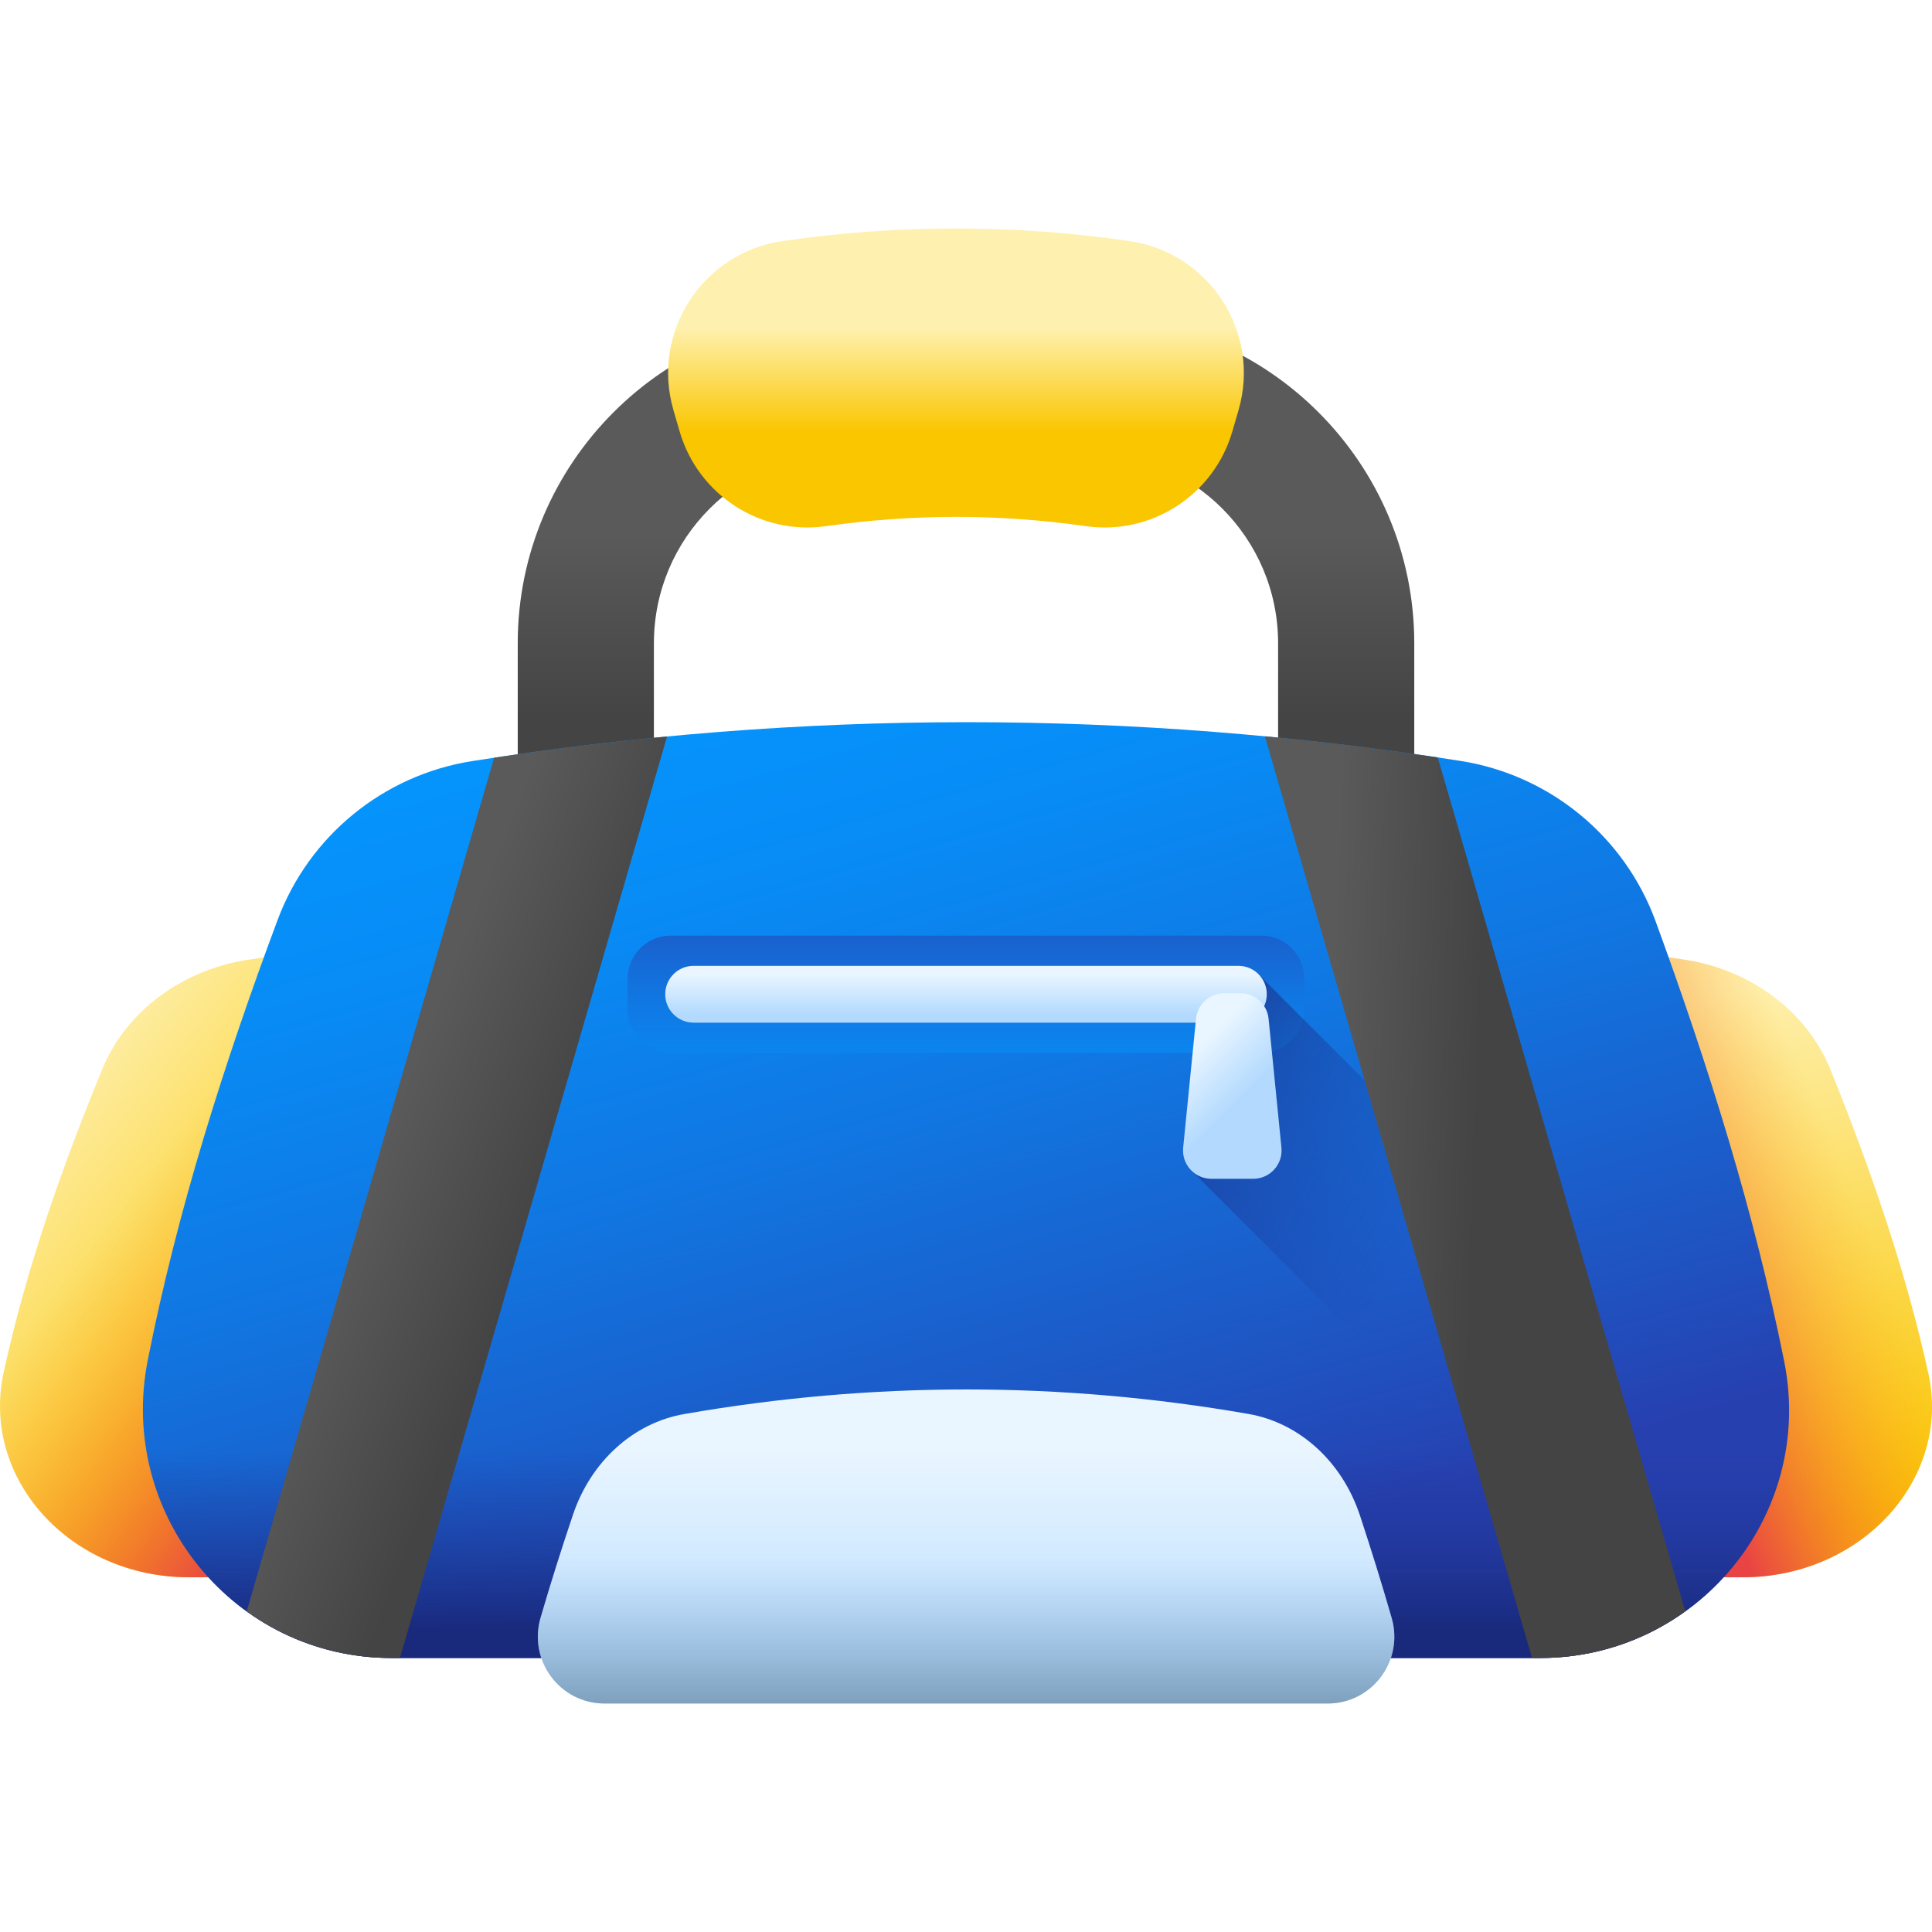 <svg width="105" height="105" viewBox="0 0 105 105" fill="none" xmlns="http://www.w3.org/2000/svg">
<g clip-path="url(#clip0_1_332)">
<path d="M73.162 52.675C71.119 52.675 69.462 51.018 69.462 48.975V34.955C69.462 29.245 64.817 24.599 59.106 24.599H45.894C40.184 24.599 35.538 29.245 35.538 34.955V48.975C35.538 51.018 33.881 52.675 31.838 52.675C29.794 52.675 28.138 51.018 28.138 48.975V34.955C28.138 25.165 36.103 17.199 45.894 17.199H59.106C68.897 17.199 76.862 25.165 76.862 34.955V48.975C76.862 51.018 75.206 52.675 73.162 52.675Z" fill="url(#paint0_linear_1_332)"/>
<path d="M21.102 51.27C18.6 51.495 16.1 51.785 13.603 52.142C9.933 52.666 6.859 54.941 5.562 58.097C3.344 63.492 1.424 68.968 0.2 74.58C-1.058 80.346 3.791 85.722 10.276 85.722H21.102V51.27H21.102Z" fill="url(#paint1_linear_1_332)"/>
<path d="M21.102 51.27C18.6 51.495 16.1 51.785 13.603 52.142C9.933 52.666 6.859 54.941 5.562 58.097C3.344 63.492 1.424 68.968 0.2 74.58C-1.058 80.346 3.791 85.722 10.276 85.722H21.102V51.27H21.102Z" fill="url(#paint2_linear_1_332)"/>
<path d="M104.799 74.626C103.562 69.02 101.666 63.547 99.487 58.143C98.204 54.961 95.117 52.661 91.424 52.135C88.918 51.778 86.409 51.488 83.899 51.263V85.722H94.713C101.177 85.722 106.067 80.371 104.799 74.626Z" fill="url(#paint3_linear_1_332)"/>
<path d="M104.799 74.626C103.562 69.02 101.666 63.547 99.487 58.143C98.204 54.961 95.117 52.661 91.424 52.135C88.918 51.778 86.409 51.488 83.899 51.263V85.722H94.713C101.177 85.722 106.067 80.371 104.799 74.626Z" fill="url(#paint4_linear_1_332)"/>
<path d="M96.97 74.002C95.342 65.864 92.847 57.92 89.981 50.075C88.293 45.456 84.231 42.117 79.372 41.354C61.508 38.545 43.527 38.548 25.663 41.363C20.834 42.124 16.79 45.427 15.083 50.007C12.165 57.839 9.639 65.788 8.028 73.934C6.373 82.305 12.753 90.109 21.285 90.109H83.699C92.204 90.109 98.638 82.342 96.97 74.002Z" fill="url(#paint5_linear_1_332)"/>
<path d="M8.028 73.934C6.373 82.305 12.753 90.109 21.286 90.109H83.699C92.204 90.109 98.637 82.342 96.97 74.002C96.369 70.999 95.65 68.023 94.838 65.068H10.139C9.331 68 8.618 70.954 8.028 73.934Z" fill="url(#paint6_linear_1_332)"/>
<path d="M73.912 82.367C72.948 79.443 70.628 77.329 67.853 76.845C57.652 75.068 47.383 75.07 37.181 76.852C34.423 77.333 32.114 79.424 31.139 82.324C30.515 84.18 29.922 86.047 29.377 87.927C28.702 90.255 30.435 92.583 32.859 92.583H72.151C74.57 92.583 76.302 90.265 75.636 87.94C75.1 86.071 74.521 84.215 73.912 82.367Z" fill="url(#paint7_linear_1_332)"/>
<path d="M73.912 82.367C72.948 79.443 70.628 77.329 67.853 76.845C57.652 75.068 47.383 75.07 37.181 76.852C34.423 77.333 32.114 79.424 31.139 82.324C30.515 84.18 29.922 86.047 29.377 87.927C28.702 90.255 30.435 92.583 32.859 92.583H72.151C74.57 92.583 76.302 90.265 75.636 87.94C75.1 86.071 74.521 84.215 73.912 82.367Z" fill="url(#paint8_linear_1_332)"/>
<path d="M68.544 57.219H36.456C35.159 57.219 34.108 56.167 34.108 54.871V53.199C34.108 51.902 35.159 50.851 36.456 50.851H68.544C69.841 50.851 70.892 51.902 70.892 53.199V54.871C70.892 56.167 69.841 57.219 68.544 57.219Z" fill="url(#paint9_linear_1_332)"/>
<path d="M96.488 81.04L68.434 52.986L64.814 63.676L89.8 88.662C92.93 87.081 95.337 84.328 96.488 81.04Z" fill="url(#paint10_linear_1_332)"/>
<path d="M26.854 41.181L13.407 87.575C15.607 89.161 18.315 90.109 21.286 90.109H21.736L36.253 40.027C33.117 40.326 29.984 40.71 26.854 41.181Z" fill="url(#paint11_linear_1_332)"/>
<path d="M78.141 41.166C75.012 40.697 71.879 40.314 68.745 40.018L83.264 90.109H83.7C86.669 90.109 89.385 89.16 91.592 87.572L78.141 41.166Z" fill="url(#paint12_linear_1_332)"/>
<path d="M61.374 13.1C55.081 12.189 48.831 12.189 42.538 13.1C38.177 13.732 35.372 18.061 36.601 22.293C36.713 22.677 36.824 23.061 36.936 23.445C37.94 26.901 41.331 29.101 44.894 28.595C49.624 27.924 54.287 27.924 59.018 28.595C62.581 29.101 65.972 26.901 66.976 23.445L67.311 22.293C68.54 18.061 65.735 13.732 61.374 13.1Z" fill="url(#paint13_linear_1_332)"/>
<path d="M67.303 55.579H37.697C36.845 55.579 36.153 54.888 36.153 54.035C36.153 53.182 36.845 52.491 37.697 52.491H67.303C68.156 52.491 68.847 53.182 68.847 54.035C68.847 54.888 68.156 55.579 67.303 55.579Z" fill="url(#paint14_linear_1_332)"/>
<path d="M68.111 64.064H65.835C64.924 64.064 64.213 63.278 64.303 62.372L65.001 55.367C65.08 54.58 65.742 53.98 66.533 53.98H67.413C68.204 53.98 68.866 54.58 68.945 55.367L69.643 62.372C69.733 63.278 69.022 64.064 68.111 64.064Z" fill="url(#paint15_linear_1_332)"/>
</g>
<defs>
<linearGradient id="paint0_linear_1_332" x1="52.5" y1="29.096" x2="52.5" y2="38.903" gradientUnits="userSpaceOnUse">
<stop stop-color="#5A5A5A"/>
<stop offset="1" stop-color="#444444"/>
</linearGradient>
<linearGradient id="paint1_linear_1_332" x1="1.883" y1="58.801" x2="18.628" y2="72.526" gradientUnits="userSpaceOnUse">
<stop stop-color="#FEF0AE"/>
<stop offset="1" stop-color="#FAC600"/>
</linearGradient>
<linearGradient id="paint2_linear_1_332" x1="7.856" y1="63.925" x2="20.895" y2="73.944" gradientUnits="userSpaceOnUse">
<stop stop-color="#FEA613" stop-opacity="0"/>
<stop offset="1" stop-color="#E94444"/>
</linearGradient>
<linearGradient id="paint3_linear_1_332" x1="87.58" y1="55.793" x2="95.541" y2="84.205" gradientUnits="userSpaceOnUse">
<stop stop-color="#FEF0AE"/>
<stop offset="1" stop-color="#FAC600"/>
</linearGradient>
<linearGradient id="paint4_linear_1_332" x1="100.56" y1="64.21" x2="88.413" y2="69.357" gradientUnits="userSpaceOnUse">
<stop stop-color="#FEA613" stop-opacity="0"/>
<stop offset="1" stop-color="#E94444"/>
</linearGradient>
<linearGradient id="paint5_linear_1_332" x1="41.586" y1="37.609" x2="55.723" y2="87.295" gradientUnits="userSpaceOnUse">
<stop stop-color="#0593FC"/>
<stop offset="0.189" stop-color="#088BF5"/>
<stop offset="0.48" stop-color="#1176E1"/>
<stop offset="0.837" stop-color="#1F53C1"/>
<stop offset="1" stop-color="#2740B0"/>
</linearGradient>
<linearGradient id="paint6_linear_1_332" x1="52.5" y1="78.782" x2="52.5" y2="88.528" gradientUnits="userSpaceOnUse">
<stop stop-color="#1F3596" stop-opacity="0"/>
<stop offset="0.397" stop-color="#1E3391" stop-opacity="0.397"/>
<stop offset="0.872" stop-color="#1A2C82" stop-opacity="0.872"/>
<stop offset="1" stop-color="#192A7D"/>
</linearGradient>
<linearGradient id="paint7_linear_1_332" x1="52.505" y1="78.576" x2="52.505" y2="92.32" gradientUnits="userSpaceOnUse">
<stop stop-color="#EAF6FF"/>
<stop offset="1" stop-color="#B3DAFE"/>
</linearGradient>
<linearGradient id="paint8_linear_1_332" x1="52.505" y1="84.822" x2="52.505" y2="96.633" gradientUnits="userSpaceOnUse">
<stop stop-color="#7BACDF" stop-opacity="0"/>
<stop offset="1" stop-color="#596C76"/>
</linearGradient>
<linearGradient id="paint9_linear_1_332" x1="52.5" y1="61.42" x2="52.5" y2="46.234" gradientUnits="userSpaceOnUse">
<stop stop-color="#0593FC"/>
<stop offset="0.189" stop-color="#088BF5"/>
<stop offset="0.48" stop-color="#1176E1"/>
<stop offset="0.837" stop-color="#1F53C1"/>
<stop offset="1" stop-color="#2740B0"/>
</linearGradient>
<linearGradient id="paint10_linear_1_332" x1="75.978" y1="69.042" x2="56.213" y2="57.822" gradientUnits="userSpaceOnUse">
<stop stop-color="#1F3596" stop-opacity="0"/>
<stop offset="0.397" stop-color="#1E3391" stop-opacity="0.397"/>
<stop offset="0.872" stop-color="#1A2C82" stop-opacity="0.872"/>
<stop offset="1" stop-color="#192A7D"/>
</linearGradient>
<linearGradient id="paint11_linear_1_332" x1="20.653" y1="62.398" x2="29.438" y2="65.829" gradientUnits="userSpaceOnUse">
<stop stop-color="#5A5A5A"/>
<stop offset="1" stop-color="#444444"/>
</linearGradient>
<linearGradient id="paint12_linear_1_332" x1="72.038" y1="64.929" x2="80.136" y2="65.203" gradientUnits="userSpaceOnUse">
<stop stop-color="#5A5A5A"/>
<stop offset="1" stop-color="#444444"/>
</linearGradient>
<linearGradient id="paint13_linear_1_332" x1="51.956" y1="17.841" x2="51.956" y2="23.475" gradientUnits="userSpaceOnUse">
<stop stop-color="#FEF0AE"/>
<stop offset="1" stop-color="#FAC600"/>
</linearGradient>
<linearGradient id="paint14_linear_1_332" x1="52.5" y1="52.91" x2="52.5" y2="55.107" gradientUnits="userSpaceOnUse">
<stop stop-color="#EAF6FF"/>
<stop offset="1" stop-color="#B3DAFE"/>
</linearGradient>
<linearGradient id="paint15_linear_1_332" x1="64.741" y1="57.139" x2="67.349" y2="59.747" gradientUnits="userSpaceOnUse">
<stop stop-color="#EAF6FF"/>
<stop offset="1" stop-color="#B3DAFE"/>
</linearGradient>
<clipPath id="clip0_1_332">
<rect width="105" height="105" fill="white"/>
</clipPath>
</defs>
</svg>
